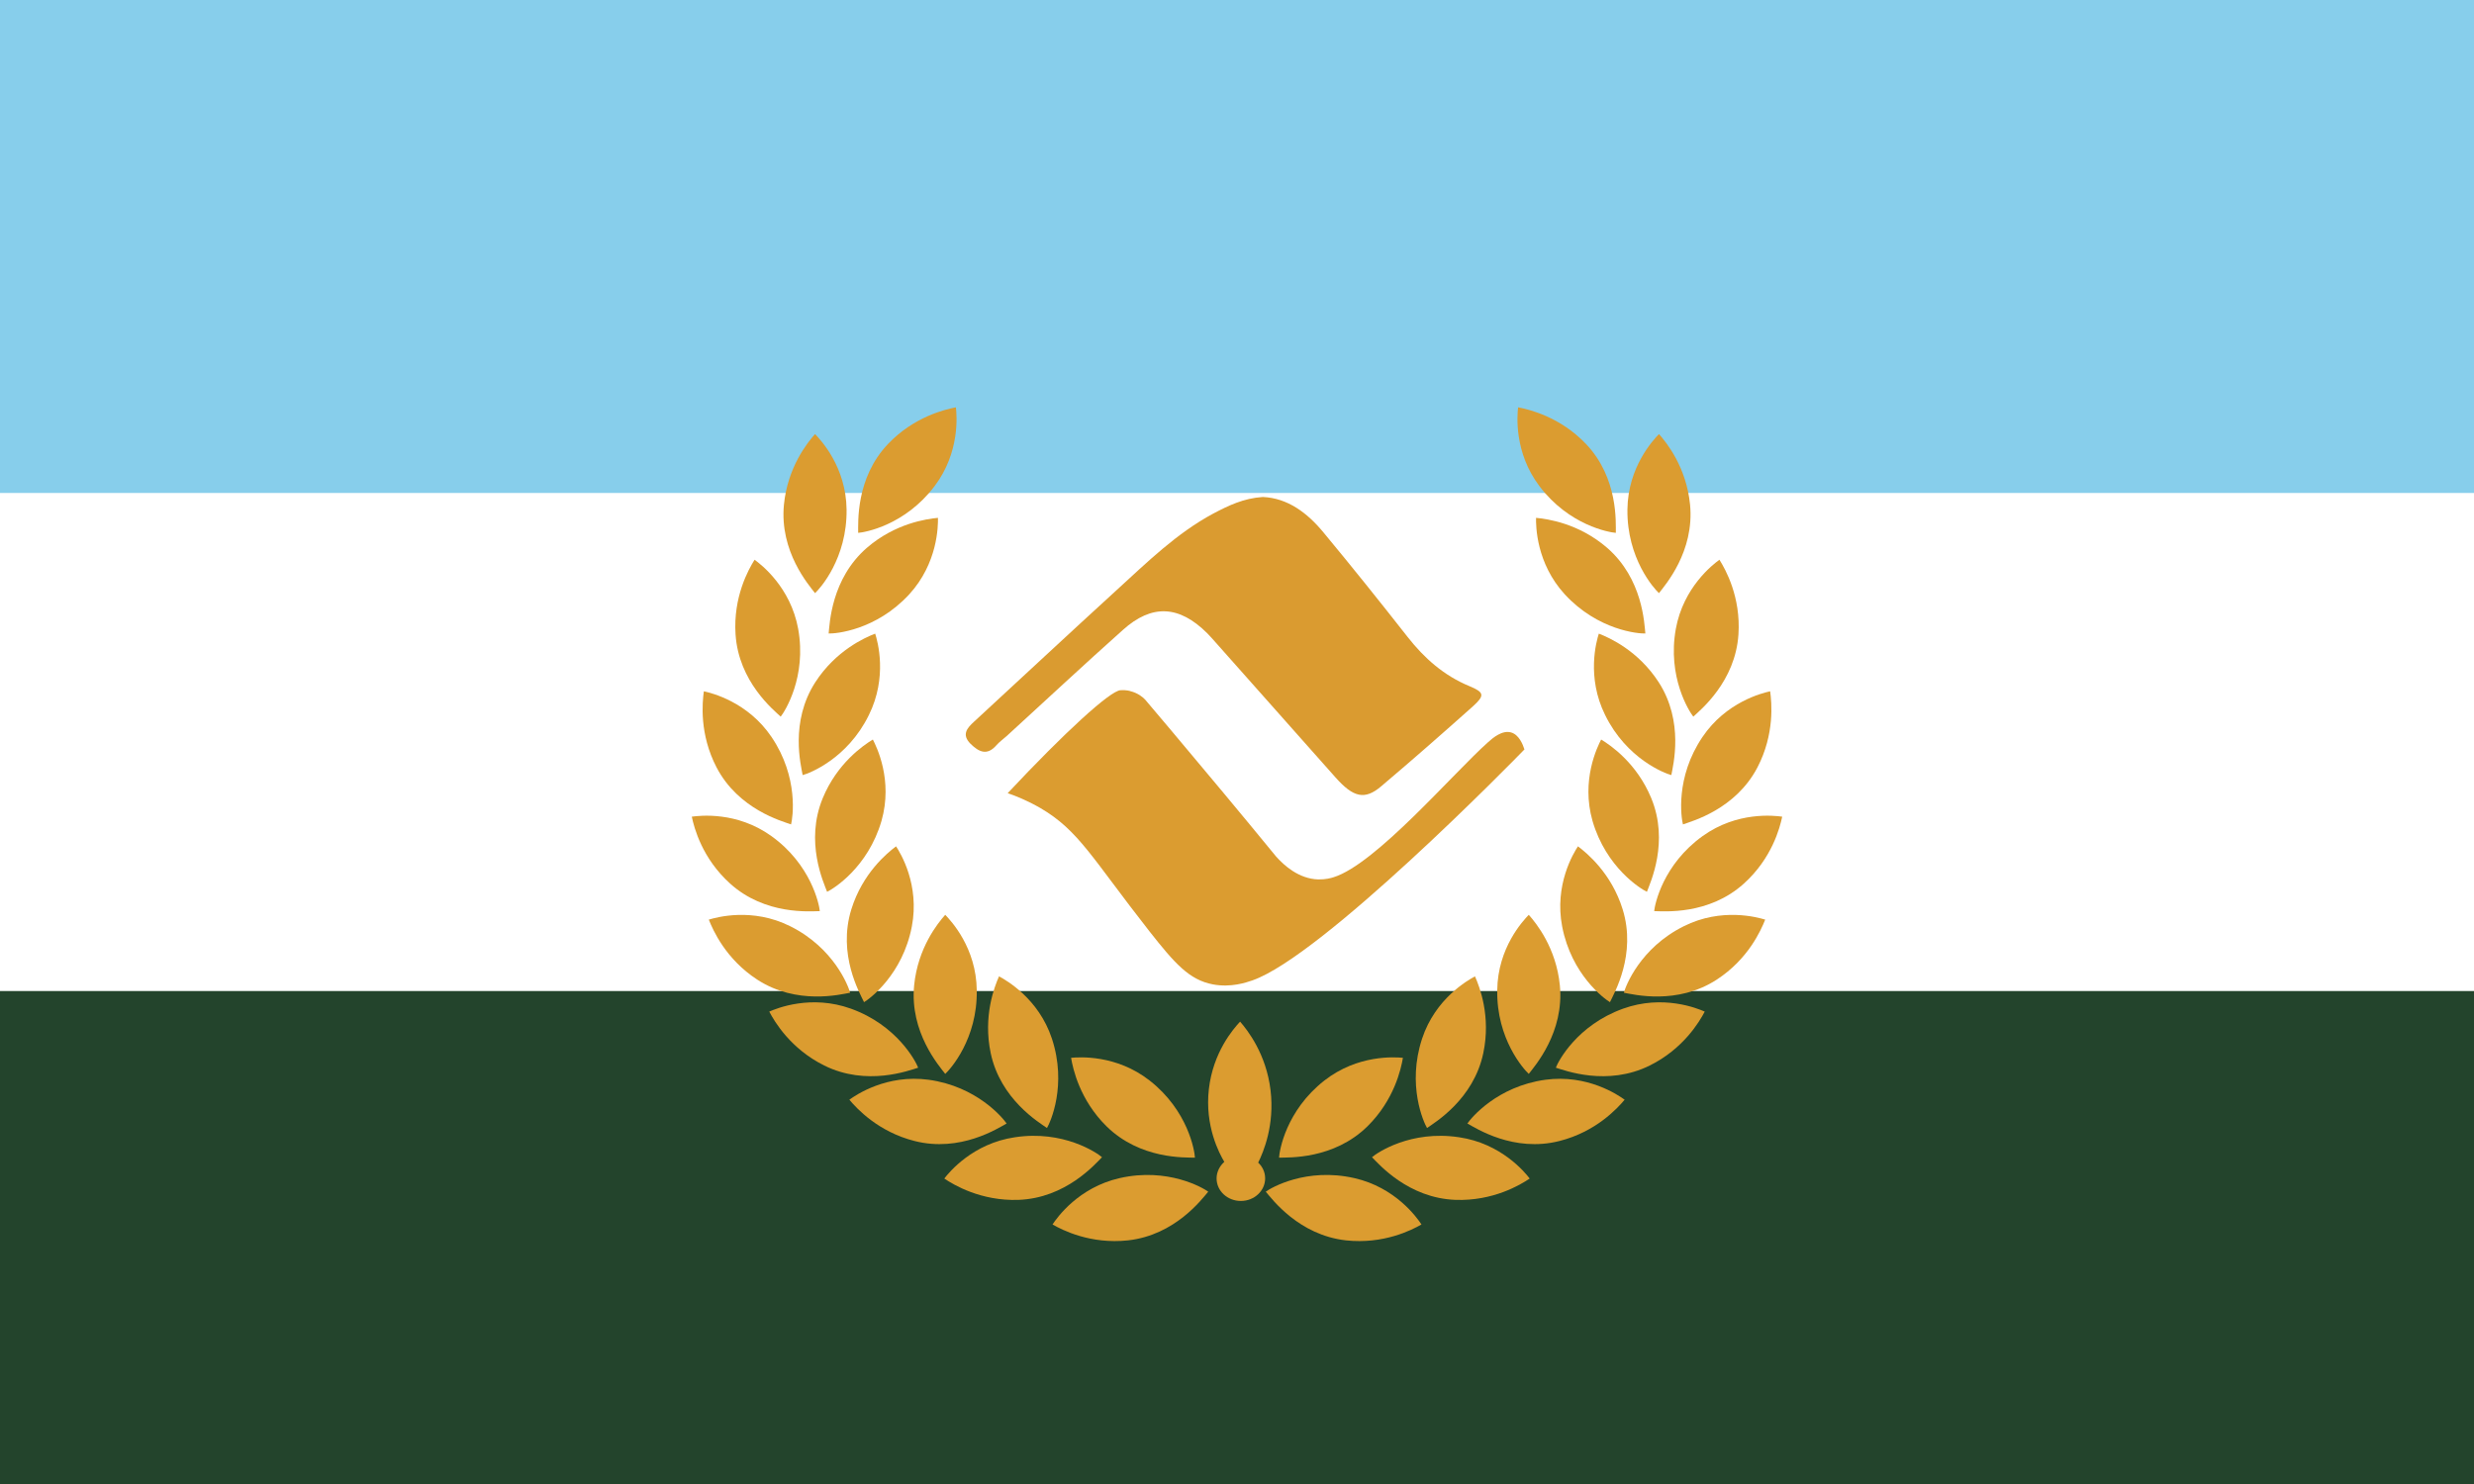 <?xml version="1.0" encoding="utf-8"?>
<!-- Generator: Adobe Illustrator 26.0.3, SVG Export Plug-In . SVG Version: 6.00 Build 0)  -->
<svg version="1.1"
	 id="svg2" inkscape:output_extension="org.inkscape.output.svg.inkscape" sodipodi:docname="EscudosantiagoSvgchep.svg" sodipodi:version="0.32" xmlns:cc="http://creativecommons.org/ns#" xmlns:dc="http://purl.org/dc/elements/1.1/" xmlns:inkscape="http://www.inkscape.org/namespaces/inkscape" xmlns:rdf="http://www.w3.org/1999/02/22-rdf-syntax-ns#" xmlns:sodipodi="http://sodipodi.sourceforge.net/DTD/sodipodi-0.dtd" xmlns:svg="http://www.w3.org/2000/svg"
	 xmlns="http://www.w3.org/2000/svg" xmlns:xlink="http://www.w3.org/1999/xlink" x="0px" y="0px" viewBox="0 0 1600 960"
	 style="enable-background:new 0 0 1600 960;" xml:space="preserve">
<style type="text/css">
	.st0{fill:#FFFFFF;}
	.st1{fill:#87CEEB;}
	.st2{fill:#23442C;}
	.st3{fill:#DB9C30;}
	.st4{fill:#DA9B30;}
</style>
<rect y="-1.1" class="st0" width="1600" height="962.2"/>
<rect y="-1.1" class="st1" width="1600" height="320"/>
<rect x="0" y="641.1" class="st2" width="1600" height="320"/>
<g>
	<path class="st3" d="M611.3,694.7c-3.8-5-23.1-26.8-20.1-57.3c2.4-24.2,15.2-40.1,20.1-45.6c3.7,3.8,20.1,21.3,20.4,48.8
		C632.2,672.2,614.5,691.8,611.3,694.7z"/>
	<path class="st3" d="M558.8,648.3c-2.7-5.7-17.3-30.9-8.2-60.1c7.2-23.2,23-36.3,28.9-40.7c2.9,4.4,15.4,24.9,10.2,51.9
		C583.7,630.5,562.5,646.1,558.8,648.3z"/>
	<path class="st3" d="M534.9,576.9c-2.2-5.9-14.5-32.3-2.8-60.6c9.3-22.5,26.1-34.1,32.4-37.9c2.4,4.7,13.1,26.2,5.6,52.6
		C561.3,561.3,538.8,575.1,534.9,576.9z"/>
	<path class="st3" d="M519.1,501.4c-1.1-6.2-8.4-34.4,8.2-60.1c13.2-20.4,31.9-28.8,38.7-31.4c1.6,5,8.1,28.1-4.1,52.7
		C548,490.9,523.4,500.3,519.1,501.4z"/>
	<path class="st3" d="M535.9,409.8c0.7-6.3,1.6-35.3,24.7-55.4c18.4-15.9,38.6-18.7,46-19.4c0.1,5.3-0.1,29.3-18.6,49.5
		C566.5,407.8,540.3,410,535.9,409.8z"/>
	<path class="st3" d="M527.1,383.7c-3.8-5-23.1-26.8-20.1-57.3c2.4-24.2,15.2-40.1,20.1-45.6c3.7,3.8,20.1,21.3,20.4,48.8
		C547.9,361.2,530.3,380.8,527.1,383.7z"/>
	<path class="st3" d="M555,344.7c0.1-6.3-1.8-35.3,19.3-57.5c16.8-17.6,36.7-22.3,43.9-23.7c0.6,5.2,2.7,29.2-13.8,51
		C585.3,339.8,559.4,344.4,555,344.7z"/>
	<path class="st3" d="M677.1,729.7c-5.1-3.6-30.1-18.5-36.4-48.5c-5-23.8,2.4-42.9,5.4-49.6c4.6,2.5,25.6,14.3,34.2,40.3
		C690.2,702,679.3,726,677.1,729.7z"/>
	<path class="st3" d="M772.8,748.9c-6.3-0.2-35.3,1.2-57.2-20.3c-17.3-17.1-21.7-37.1-22.9-44.3c5.2-0.5,29.2-2.2,50.8,14.7
		C768.4,718.5,772.6,744.5,772.8,748.9z"/>
	<path class="st3" d="M781.4,770.9c-4.1,4.8-21.4,28.1-51.9,31.5c-24.2,2.6-42.4-6.6-48.8-10.3c2.9-4.4,16.8-24,43.5-30
		C755.1,755.1,777.9,768.3,781.4,770.9z"/>
	<path class="st3" d="M712.7,748.6c-4.4,4.4-23.4,26.5-54.1,27.6c-24.3,0.8-41.8-9.7-47.9-13.8c3.2-4.2,18.5-22.7,45.6-26.7
		C687.6,730.9,709.4,745.7,712.7,748.6z"/>
	<path class="st3" d="M651,726.8c-5.5,3-29.9,18.9-59.6,11.3c-23.6-6-37.4-21.1-42.1-26.7c4.3-3.1,24.1-16.6,51.3-12.9
		C631.8,702.8,648.6,723.2,651,726.8z"/>
	<path class="st3" d="M593.8,690.7c-6,1.8-33.2,12.2-60.7-1.4c-21.8-10.8-32.2-28.4-35.6-34.9c4.8-2.1,27-11.2,52.8-1.9
		C580.1,663.2,592.3,686.6,593.8,690.7z"/>
	<path class="st3" d="M549.8,642.2c-6.2,1.1-34.4,8.2-60.1-8.5c-20.4-13.3-28.6-32-31.3-38.8c5-1.5,28.2-8,52.7,4.3
		C539.4,613.3,548.7,638,549.8,642.2z"/>
	<path class="st3" d="M530.2,589.4c-6.3,0.1-35.3,2.7-58-17.8c-18.1-16.3-23.3-36.1-24.8-43.3c5.2-0.7,29.1-3.5,51.4,12.5
		C524.5,559.2,529.8,585,530.2,589.4z"/>
	<path class="st3" d="M511.6,533.3c-5.9-2.1-34-9.7-48.2-36.9c-11.2-21.6-9.2-41.9-8.2-49.2c5.1,1.1,28.5,6.9,43.8,29.6
		C516.7,503,512.7,529.1,511.6,533.3z"/>
	<path class="st3" d="M504.9,463.6c-4.6-4.3-27.2-22.6-29.2-53.2c-1.6-24.3,8.4-42.1,12.3-48.3c4.3,3.1,23.3,17.8,28.2,44.7
		C521.8,437.9,507.6,460.2,504.9,463.6z"/>
</g>
<g>
	<path class="st3" d="M988.7,694.7c3.8-5,23.1-26.8,20.1-57.3c-2.4-24.2-15.2-40.1-20.1-45.6c-3.7,3.8-20.1,21.3-20.4,48.8
		C967.8,672.2,985.5,691.8,988.7,694.7z"/>
	<path class="st3" d="M1041.2,648.3c2.7-5.7,17.3-30.9,8.2-60.1c-7.2-23.2-23-36.3-28.9-40.7c-2.9,4.4-15.4,24.9-10.2,51.9
		C1016.3,630.5,1037.5,646.1,1041.2,648.3z"/>
	<path class="st3" d="M1065.1,576.9c2.2-5.9,14.5-32.3,2.8-60.6c-9.3-22.5-26.1-34.1-32.4-37.9c-2.4,4.7-13.1,26.2-5.6,52.6
		C1038.7,561.3,1061.2,575.1,1065.1,576.9z"/>
	<path class="st3" d="M1080.9,501.4c1.1-6.2,8.4-34.4-8.2-60.1c-13.2-20.4-31.9-28.8-38.7-31.4c-1.6,5-8.1,28.1,4.1,52.7
		C1052,490.9,1076.6,500.3,1080.9,501.4z"/>
	<path class="st3" d="M1064.1,409.8c-0.7-6.3-1.6-35.3-24.7-55.4c-18.4-15.9-38.6-18.7-46-19.4c-0.1,5.3,0.1,29.3,18.6,49.5
		C1033.5,407.8,1059.7,410,1064.1,409.8z"/>
	<path class="st3" d="M1072.9,383.7c3.8-5,23.1-26.8,20.1-57.3c-2.4-24.2-15.2-40.1-20.1-45.6c-3.7,3.8-20.1,21.3-20.4,48.8
		C1052.1,361.2,1069.7,380.8,1072.9,383.7z"/>
	<path class="st3" d="M1045,344.7c-0.1-6.3,1.8-35.3-19.3-57.5c-16.8-17.6-36.7-22.3-43.9-23.7c-0.6,5.2-2.7,29.2,13.8,51
		C1014.7,339.8,1040.6,344.4,1045,344.7z"/>
	<path class="st3" d="M922.9,729.7c5.1-3.6,30.1-18.5,36.4-48.5c5-23.8-2.4-42.9-5.4-49.6c-4.6,2.5-25.6,14.3-34.2,40.3
		C909.8,702,920.7,726,922.9,729.7z"/>
	<path class="st3" d="M827.2,748.9c6.3-0.2,35.3,1.2,57.2-20.3c17.3-17.1,21.7-37.1,22.9-44.3c-5.2-0.5-29.2-2.2-50.8,14.7
		C831.6,718.5,827.4,744.5,827.2,748.9z"/>
	<path class="st3" d="M818.6,770.9c4.1,4.8,21.4,28.1,51.9,31.5c24.2,2.6,42.4-6.6,48.8-10.3c-2.9-4.4-16.8-24-43.5-30
		C844.9,755.1,822.1,768.3,818.6,770.9z"/>
	<path class="st3" d="M887.3,748.6c4.4,4.4,23.4,26.5,54.1,27.6c24.3,0.8,41.8-9.7,47.9-13.8c-3.2-4.2-18.5-22.7-45.6-26.7
		C912.4,730.9,890.6,745.7,887.3,748.6z"/>
	<path class="st3" d="M949,726.8c5.5,3,29.9,18.9,59.6,11.3c23.6-6,37.4-21.1,42.1-26.7c-4.3-3.1-24.1-16.6-51.3-12.9
		C968.2,702.8,951.4,723.2,949,726.8z"/>
	<path class="st3" d="M1006.2,690.7c6,1.8,33.2,12.2,60.7-1.4c21.8-10.8,32.2-28.4,35.6-34.9c-4.8-2.1-27-11.2-52.8-1.9
		C1019.9,663.2,1007.7,686.6,1006.2,690.7z"/>
	<path class="st3" d="M1050.2,642.2c6.2,1.1,34.4,8.2,60.1-8.5c20.4-13.3,28.6-32,31.3-38.8c-5-1.5-28.2-8-52.7,4.3
		C1060.6,613.3,1051.3,638,1050.2,642.2z"/>
	<path class="st3" d="M1069.8,589.4c6.3,0.1,35.3,2.7,58-17.8c18.1-16.3,23.3-36.1,24.8-43.3c-5.2-0.7-29.1-3.5-51.4,12.5
		C1075.5,559.2,1070.2,585,1069.8,589.4z"/>
	<path class="st3" d="M1088.4,533.3c5.9-2.1,34-9.7,48.2-36.9c11.2-21.6,9.2-41.9,8.2-49.2c-5.1,1.1-28.5,6.9-43.8,29.6
		C1083.3,503,1087.3,529.1,1088.4,533.3z"/>
	<path class="st3" d="M1095.1,463.6c4.6-4.3,27.2-22.6,29.2-53.2c1.6-24.3-8.4-42.1-12.3-48.3c-4.3,3.1-23.3,17.8-28.2,44.7
		C1078.2,437.9,1092.4,460.2,1095.1,463.6z"/>
</g>
<path class="st3" d="M821.7,705.3c-2.8-23.5-14.9-38.9-19.7-44.4c-4.4,4.7-17.5,19.8-20.2,43.7c-2.7,23.8,6.7,41.5,10,47
	c-3,2.7-5,6.5-5,10.7c0,8.1,7,14.6,15.7,14.6s15.7-6.6,15.7-14.6c0-4-1.7-7.6-4.5-10.2C817.1,745.2,824.4,727.9,821.7,705.3z"/>
<path class="st3" d="M724.6,446.5c-6.8,0.5-36,27.2-72.9,66.6c5,1.7,12.6,4.7,21.1,9.6c25,14.6,33.5,32.5,70.6,79.8
	c16.3,20.7,25.7,31.4,41,34.3c11.7,2.2,21.5-1.2,25.6-2.6C855,618.5,978,493,985.9,484.8c-1.1-3.4-3.6-9.6-8.7-11
	c-5.7-1.6-11.7,3.5-14.8,6.3c-22.7,20.2-72.7,79-100,87.4c-1.5,0.5-5.1,1.5-9.9,1.4c-12.6-0.4-22.1-9.1-27.2-14.8
	c-22.2-27.1-44.8-54.2-67.7-81.4c-5.6-6.7-11.3-13.3-16.9-20c-1.4-1.6-4.8-4.4-9.7-5.6C731,447,728,446.2,724.6,446.5z"/>
<path class="st4" d="M816.7,321.5c16.1,0.7,28.8,10.3,39.2,22.9c18.5,22.3,36.6,44.9,54.4,67.6c10.9,13.9,23.6,25.1,40.1,31.9
	c9.6,4,9.9,6,2.2,13c-19.6,17.5-39.3,34.8-59.4,51.8c-10.6,9-18,7.2-29.6-5.9c-25.9-29.1-51.7-58.2-77.5-87.3c-1.8-2-3.5-4-5.4-5.9
	c-18.1-18-35.7-19-54.5-2.1c-25.3,22.6-50.1,45.7-75.1,68.6c-2.2,2-4.7,3.7-6.7,6c-6.1,7-11.4,4.3-16.8-1
	c-5.8-5.9-2.2-10.1,2.3-14.2c30.8-28.4,61.4-57,92.4-85.3c19.6-17.9,38.7-36.7,62.4-49.4C794.4,327.1,804.2,322.3,816.7,321.5z"/>
</svg>
